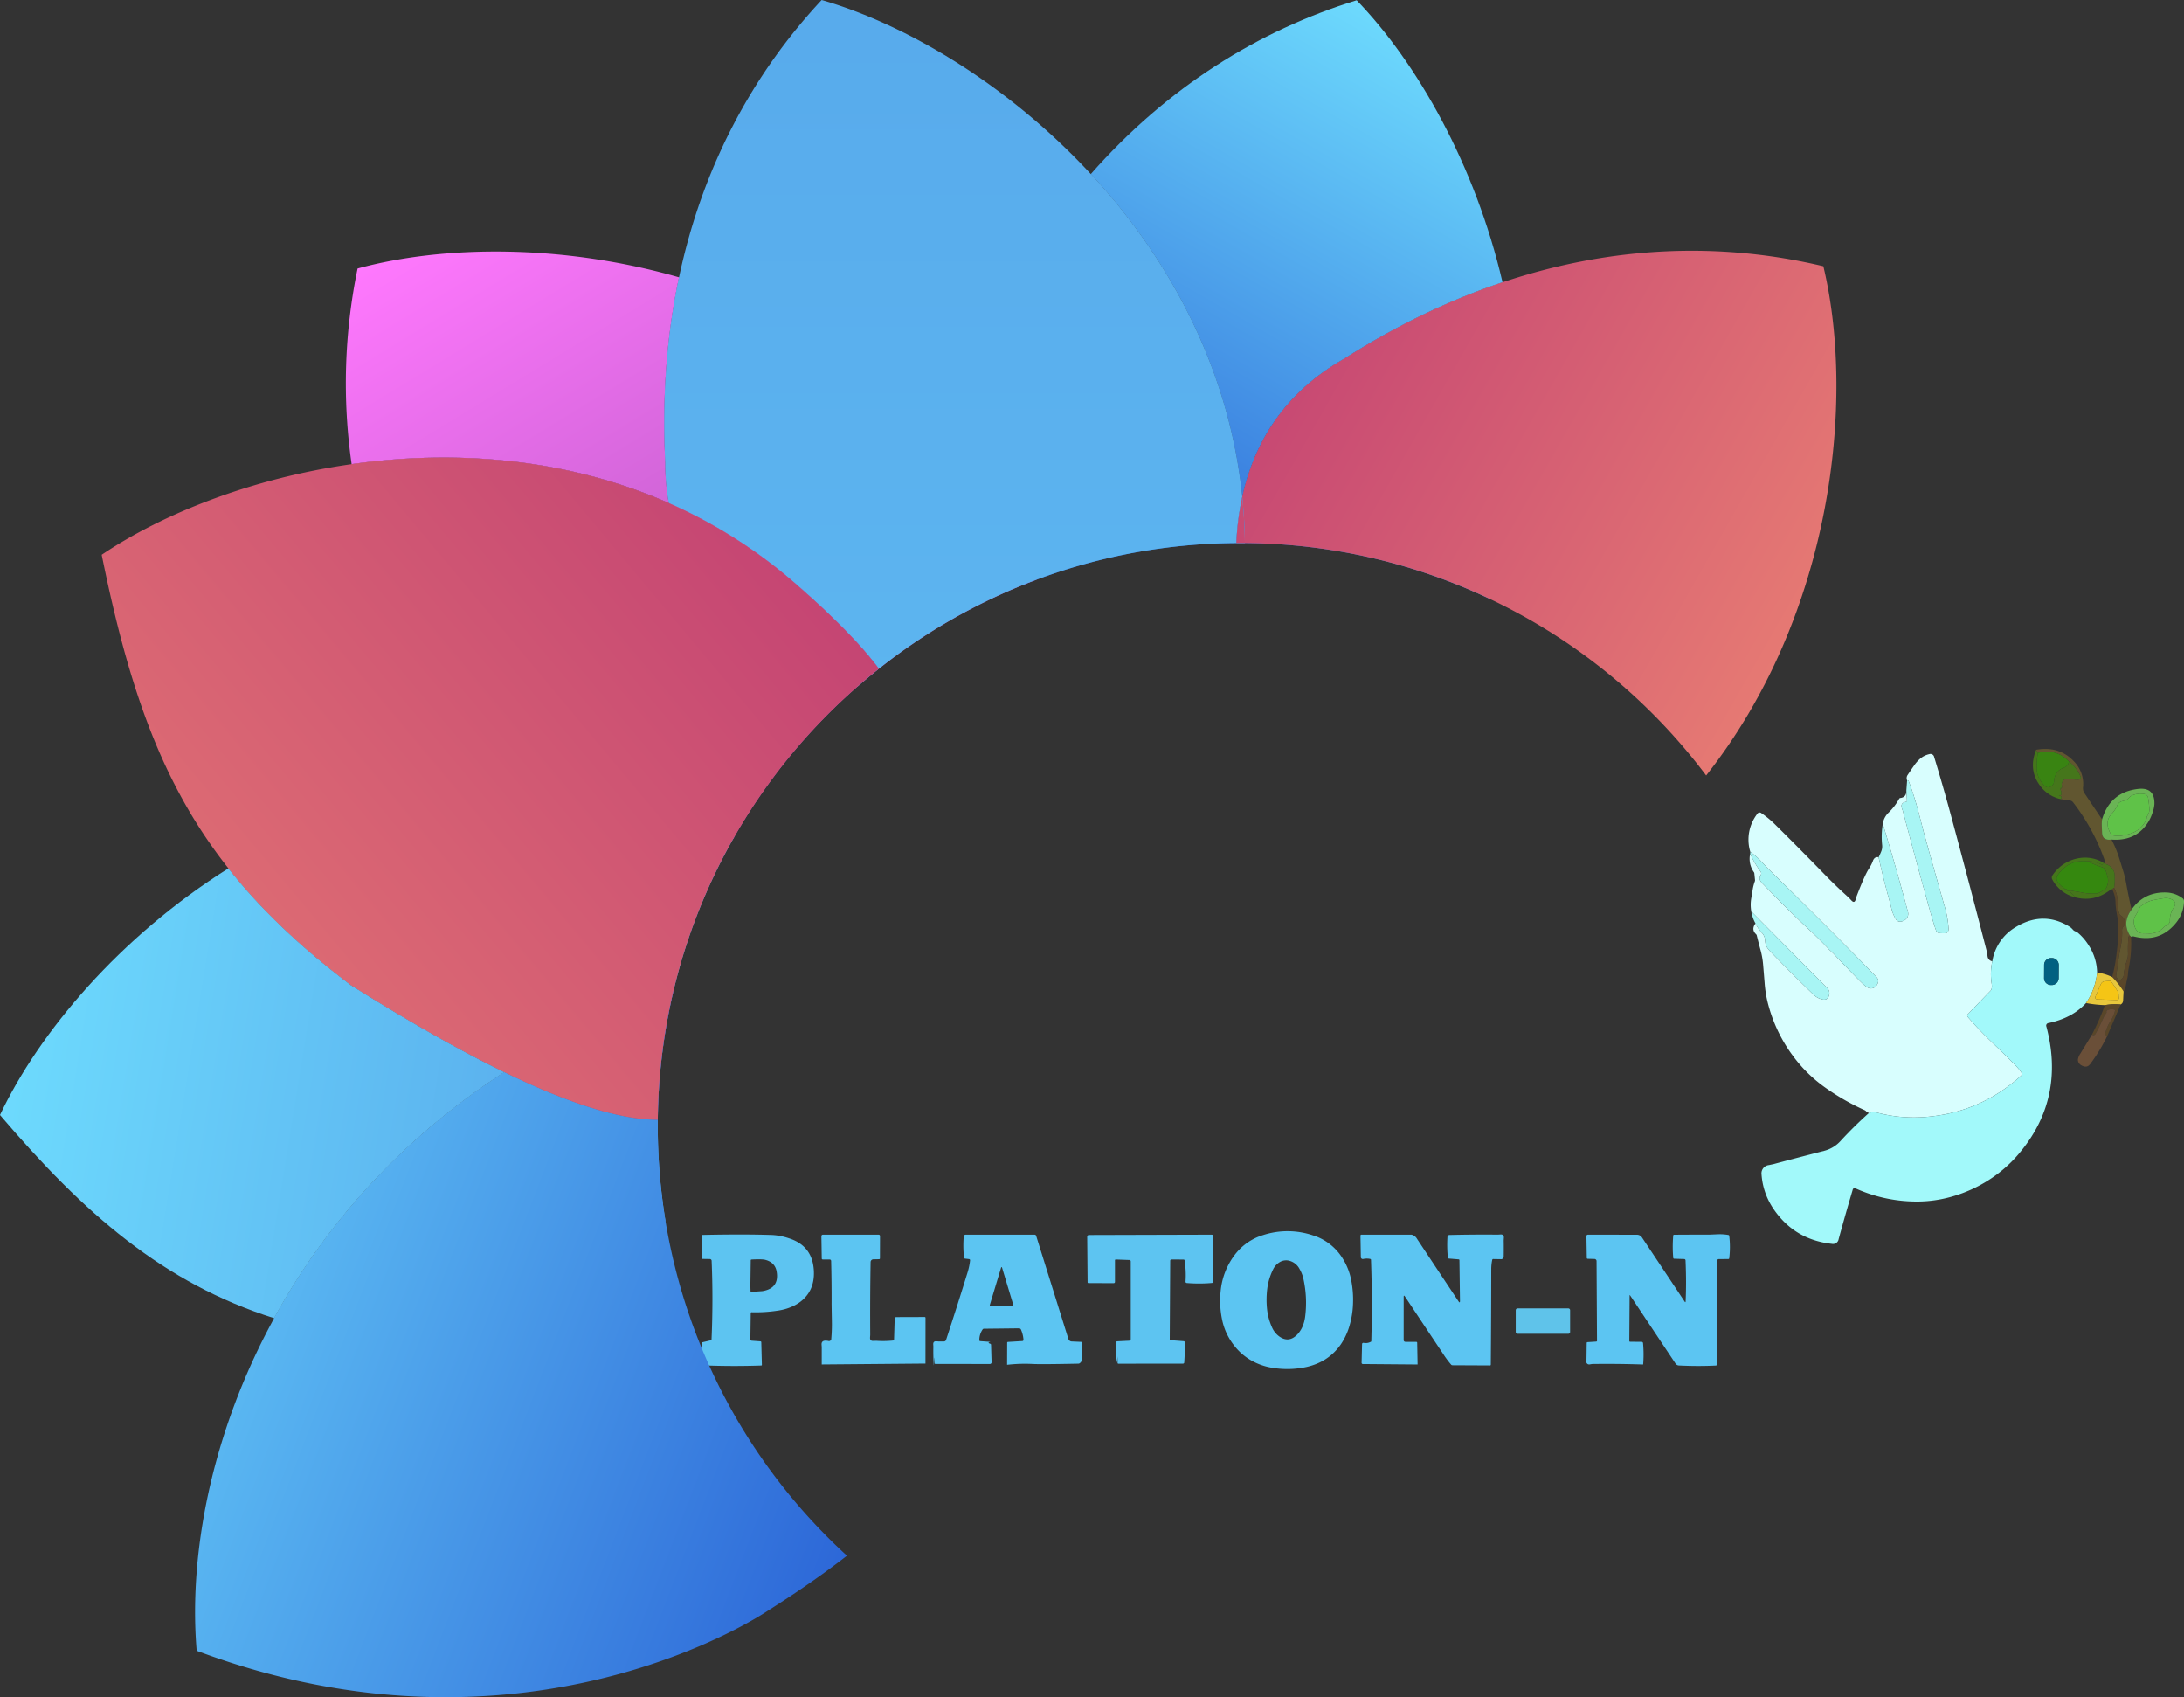 <svg id="0d817df0-050f-4796-b7db-7074bf64f1c8" data-name="Слой 1" xmlns="http://www.w3.org/2000/svg" xmlns:xlink="http://www.w3.org/1999/xlink" viewBox="0 0 1452.404 1128.358"><rect x="0" y="0" width="1452.404" height="1128.358" fill="#333333" stroke="none"/><defs><linearGradient id="e6fad0c4-7c1d-4ca3-bffa-9de0d15b4ff0" x1="937.27" y1="1108.418" x2="700.237" y2="696.166" gradientTransform="matrix(1, 0, 0, -1, 0, 1129)" gradientUnits="userSpaceOnUse"><stop offset="0" stop-color="#6ddafd"/><stop offset="1" stop-color="#2356d2"/></linearGradient><linearGradient id="40024825-f90a-4f19-92b3-79dfc8a1d581" x1="6.143" y1="428.19" x2="475.542" y2="352.027" gradientTransform="matrix(1, 0, 0, -1, 0, 1129)" gradientUnits="userSpaceOnUse"><stop offset="0" stop-color="#6ddafd"/><stop offset="1" stop-color="#53a0e8"/></linearGradient><linearGradient id="007885fc-f12f-4f65-b00b-4aa0a2f1d44a" x1="-2.497" y1="374.94" x2="466.901" y2="298.777" xlink:href="#40024825-f90a-4f19-92b3-79dfc8a1d581"/><linearGradient id="7c29e670-3b54-46cf-a538-3e8ade87abd4" x1="1.978" y1="812.905" x2="649.358" y2="1061.237" gradientTransform="matrix(1, 0, 0, 1, 0, 0)" xlink:href="#e6fad0c4-7c1d-4ca3-bffa-9de0d15b4ff0"/><linearGradient id="93aa7672-c5d0-4dea-802c-24ce6e973936" x1="283.661" y1="978.701" x2="531.158" y2="572.645" gradientTransform="matrix(1, 0, 0, -1, 0, 1129)" gradientUnits="userSpaceOnUse"><stop offset="0" stop-color="#ff78fe"/><stop offset="1" stop-color="#a552b3"/></linearGradient><linearGradient id="0038486b-ac0f-4f2a-9e0f-64e00c753c52" x1="904.298" y1="1127.375" x2="667.266" y2="715.124" xlink:href="#e6fad0c4-7c1d-4ca3-bffa-9de0d15b4ff0"/><linearGradient id="196b452c-2c3d-4033-9126-bafc32f43d24" x1="397.001" y1="1047.783" x2="644.498" y2="641.728" xlink:href="#93aa7672-c5d0-4dea-802c-24ce6e973936"/><linearGradient id="4be0478d-ed96-4c07-942a-4902bfbefc74" x1="873.117" y1="1145.304" x2="636.084" y2="733.053" xlink:href="#e6fad0c4-7c1d-4ca3-bffa-9de0d15b4ff0"/><linearGradient id="1c7a37be-c93b-4073-a634-f6fd5079b995" x1="471.376" y1="1093.116" x2="718.873" y2="687.061" xlink:href="#93aa7672-c5d0-4dea-802c-24ce6e973936"/><linearGradient id="a5a87d9e-546c-4be4-a1ad-b1dfeec06e1d" x1="633.506" y1="2084.059" x2="633.506" y2="-463.13" gradientTransform="matrix(1, 0, 0, 1, 0, 0)" xlink:href="#40024825-f90a-4f19-92b3-79dfc8a1d581"/><linearGradient id="d0b5427b-2f5b-4749-917a-12ee938aa2bc" x1="1060.878" y1="1037.347" x2="823.845" y2="625.095" xlink:href="#e6fad0c4-7c1d-4ca3-bffa-9de0d15b4ff0"/><linearGradient id="80dc95fe-6ba3-436d-8c7f-25a0aff15a68" x1="1477.824" y1="529.374" x2="824.713" y2="158.109" gradientUnits="userSpaceOnUse"><stop offset="0" stop-color="#fea073"/><stop offset="1" stop-color="#c13f73"/></linearGradient><linearGradient id="73ee6928-a7cd-4212-9acb-c07b5691f65c" x1="994.58" y1="1075.466" x2="757.547" y2="663.215" xlink:href="#e6fad0c4-7c1d-4ca3-bffa-9de0d15b4ff0"/><linearGradient id="049e1a5a-7d51-4295-b706-aa74c6af4a91" x1="824.609" y1="1129" x2="824.609" y2="653.463" xlink:href="#40024825-f90a-4f19-92b3-79dfc8a1d581"/><linearGradient id="66aee1ae-7b32-49e0-a863-3727c8c147f4" x1="1190.469" y1="990.125" x2="777.057" y2="755.119" gradientTransform="matrix(1, 0, 0, -1, 0, 1129)" xlink:href="#80dc95fe-6ba3-436d-8c7f-25a0aff15a68"/><linearGradient id="9b0c4188-d02a-4c58-8442-5edff739e127" x1="27.931" y1="562.472" x2="497.33" y2="486.309" xlink:href="#40024825-f90a-4f19-92b3-79dfc8a1d581"/><linearGradient id="768b0006-a7a6-43b5-beb8-4e56a6db396d" x1="17.244" y1="496.606" x2="486.643" y2="420.443" xlink:href="#40024825-f90a-4f19-92b3-79dfc8a1d581"/><linearGradient id="b303573a-f087-4116-a752-2352d3f9b136" x1="36.971" y1="272.912" x2="480.961" y2="443.226" xlink:href="#e6fad0c4-7c1d-4ca3-bffa-9de0d15b4ff0"/><linearGradient id="b7ba2d3d-bda4-4467-a6fa-358210fc09fa" x1="252.112" y1="959.471" x2="499.609" y2="553.416" xlink:href="#93aa7672-c5d0-4dea-802c-24ce6e973936"/><linearGradient id="20dac767-8d1e-4ac0-b275-a3cdce74d10a" x1="41.605" y1="646.744" x2="511.003" y2="570.581" xlink:href="#40024825-f90a-4f19-92b3-79dfc8a1d581"/><linearGradient id="cced952d-cc86-47c4-a4bf-dbe67efb3a99" x1="201.514" y1="928.631" x2="449.011" y2="522.575" xlink:href="#93aa7672-c5d0-4dea-802c-24ce6e973936"/><linearGradient id="d34d01d8-d56f-4abd-8910-a8e8bd1b8ddc" x1="341.617" y1="1014.026" x2="589.115" y2="607.971" xlink:href="#93aa7672-c5d0-4dea-802c-24ce6e973936"/><linearGradient id="13d6bd09-cce1-4ae7-8910-9626e9a2ab64" x1="514.2" y1="1129" x2="514.2" y2="653.463" xlink:href="#40024825-f90a-4f19-92b3-79dfc8a1d581"/><linearGradient id="2554c264-6ce3-47c6-907c-089b2608800b" x1="-297.941" y1="1017.244" x2="557.685" y2="300.769" xlink:href="#80dc95fe-6ba3-436d-8c7f-25a0aff15a68"/></defs><title>platon-logo</title><g id="32272f41-89d8-4b60-ab43-45e25296ed37" data-name="platon-logo"><g id="fd51e8fa-fcc6-4f46-954b-48f43215a4e5" data-name="Group 7"><path id="81079c4e-baf6-47b2-9a40-2622261df784" data-name="Vector" d="M1397.49,544.753a23.58,23.58,0,0,0-.15,5.31c.01.053.05,1.243.13,3.57q.18,5.4,6.28,4.54a70.716,70.716,0,0,1,5,11.93q1.365,4.33,2.7,8.65a74.035,74.035,0,0,1,2.13,8.81q1.545,8.48,3.5,17.17-6.42,8.67-1.03,17.32a1.117,1.117,0,0,0-.68.341,1.1,1.1,0,0,0-.32.699,84.325,84.325,0,0,0-.29,11.24,16.922,16.922,0,0,1-1.46,6.26,41.211,41.211,0,0,0-1.37,7.39,4.317,4.317,0,0,1-1.2,2.73q-2.085,1.92-3.71-1.17a1.634,1.634,0,0,1-.14-.95q1.035-6.729,1.93-13.49.015-.08,1.38-7.44a39.962,39.962,0,0,0,.61-9.07,3.855,3.855,0,0,1,.25-1.577,3.932,3.932,0,0,1,.88-1.333,1.692,1.692,0,0,0,.49-.82,5.492,5.492,0,0,0-2.63-6.32,1.618,1.618,0,0,1-.61-.72,18.606,18.606,0,0,1-1.38-7.48,19.041,19.041,0,0,0-2.29-10,37.942,37.942,0,0,0,.37-8.11,8.44,8.44,0,0,0-1.7-5,8.64,8.64,0,0,0-4.86-2.9,8.794,8.794,0,0,0-.71-4.05,137.16,137.16,0,0,0-20.51-37.02,3.635,3.635,0,0,0-2.39-1.17l-5.66-.79a2.231,2.231,0,0,0,.49-1.57.491.491,0,0,0-.12-.258.471.471,0,0,0-.26-.132c-1.66-.34-1.72-.527-.2-.56a.358.358,0,0,0,.22-.076.329.329,0,0,0,.13-.194,4.708,4.708,0,0,0-.23-3.03,1.944,1.944,0,0,1-.18-.95c.1-1.033.26-1.16.49-.38.08.253.15.253.23,0a4.107,4.107,0,0,0,.08-2.33,1.878,1.878,0,0,1-.01-.97q1.26-3.89,5.59-3.01a20.847,20.847,0,0,0,5.52.51c1.5-.1,1.94-.833,1.34-2.2a24.305,24.305,0,0,0-7.59-9.85q-8.37-8.801-20.7-5.79a4.086,4.086,0,0,1-1.2-2.04q15.45-2.73,25.33,7.95a21.357,21.357,0,0,1,5.84,17.2,5.864,5.864,0,0,0,1.08,3.91Z" transform="translate(0.424)" fill="#615630"/><path id="0b40032a-677d-47cb-9257-fdff06cebf7d" data-name="Vector 2" d="M1353.65,498.473a4.086,4.086,0,0,0,1.2,2.04,43.887,43.887,0,0,0-.79,10.91,14.333,14.333,0,0,0,1.35,5.61,20.853,20.853,0,0,0,3.33,4.87q2.97,3.22,6.02-.16a2.908,2.908,0,0,0,.75-1.79q.45-7.19,6.15-9.35a6.109,6.109,0,0,0,2.54-1.51,6.788,6.788,0,0,0,1.35-2.79,24.305,24.305,0,0,1,7.59,9.85c.6,1.367.16,2.1-1.34,2.2a20.847,20.847,0,0,1-5.52-.51q-4.335-.881-5.59,3.01a1.878,1.878,0,0,0,.01.97,4.107,4.107,0,0,1-.08,2.33c-.08.253-.15.253-.23,0-.23-.78-.39-.653-.49.38a1.944,1.944,0,0,0,.18.95,4.708,4.708,0,0,1,.23,3.03.329.329,0,0,1-.13.194.358.358,0,0,1-.22.076c-1.52.033-1.46.22.2.56a.471.471,0,0,1,.26.132.491.491,0,0,1,.12.258,2.231,2.231,0,0,1-.49,1.57,22.94,22.94,0,0,1-12.44-7.27Q1347.89,512.783,1353.65,498.473Z" transform="translate(0.424)" fill="#45761b"/><path id="b2a689ba-5d18-4ee5-b380-0ce94aaad3d7" data-name="Vector 3" d="M1375.55,506.303a6.788,6.788,0,0,1-1.35,2.79,6.109,6.109,0,0,1-2.54,1.51q-5.7,2.16-6.15,9.35a2.908,2.908,0,0,1-.75,1.79q-3.06,3.379-6.02.16a20.552,20.552,0,0,1-3.33-4.87,14.333,14.333,0,0,1-1.35-5.61,43.887,43.887,0,0,1,.79-10.91Q1367.18,497.503,1375.55,506.303Z" transform="translate(0.424)" fill="#398412"/><path id="95a6a51f-a24c-4645-ba9d-55c8f8a1a500" data-name="Vector 4" d="M1324.51,639.093a39.156,39.156,0,0,0-.43,14.79q.555,3.461-.84,4.9-7.71,7.92-14.96,15.44a1.426,1.426,0,0,0-.39.94,1.402,1.402,0,0,0,.34.96q7.56,8.719,15.75,16.55,8.19,7.811,16.14,15.85a34.117,34.117,0,0,1,3.83,4.7,1.434,1.434,0,0,1-.22,1.87q-25.77,23.35-59.69,27.12a95.27,95.27,0,0,1-35.93-2.43,7.348,7.348,0,0,0-6.06.52q.24-.99-.51-1.02a1.178,1.178,0,0,1-.82-.32,3.239,3.239,0,0,0-.98-.81,155.906,155.906,0,0,1-25.51-14.5,94.843,94.843,0,0,1-15.12-13.01,100.55,100.55,0,0,1-24.26-45.28,79.304,79.304,0,0,1-1.79-12.17q-.495-6.15-1.02-12.3a53.407,53.407,0,0,0-1.75-9.55q-1.29-4.71-2.44-9.45a1.669,1.669,0,0,0-.49-.82q-3.3-3.071-.37-7.16a26.283,26.283,0,0,0,4.25,6.24,7.481,7.481,0,0,1,2.13,4.55,16.939,16.939,0,0,0,.55,3.68,14.001,14.001,0,0,0,2.69,3.9q14.22,14.79,29.02,29.01a12.535,12.535,0,0,0,3.82,2.53q5.34,2.261,6.48-2.1a4.816,4.816,0,0,0-1.32-4.94l-50.4-50.83a25.502,25.502,0,0,1-.05-8.54c.56-3.347.88-5.25.94-5.71a30.68,30.68,0,0,1,1.52-5.89,2.344,2.344,0,0,0,.05-.95l-.41-4.02a1.943,1.943,0,0,0-.26-.91,15.161,15.161,0,0,1-2.51-12.31,64.215,64.215,0,0,0,6.94,11.87,1.957,1.957,0,0,1,.39,1.09,1.926,1.926,0,0,1-.29,1.12,4.113,4.113,0,0,0-.63,1.544,4.068,4.068,0,0,0,.05,1.666,6.722,6.722,0,0,0,1.72,2.47q17.82,18.44,30.57,30.27,8.61,7.99,13.72,13.62c.14.147.8.753,1.99,1.82a22.685,22.685,0,0,1,1.91,1.94q2.775,3.071,15.84,16.4c3.14,3.193,5.27,4.977,6.41,5.35a4.467,4.467,0,0,0,5.55-1.85c1.36-1.993,1.31-3.753-.17-5.28q-28.32-29.31-72.53-72.57c-.04-.047-1.55-1.64-4.51-4.78a42.888,42.888,0,0,0-6.88-5.89,28.046,28.046,0,0,1,4.59-25.28,1.843,1.843,0,0,1,.54-.608,1.819,1.819,0,0,1,2.27.118,62.898,62.898,0,0,1,8.8,7.23q14.28,14.059,34.22,34.53,6.315,6.48,15.02,14.37.15.13,1.8,1.9c1.32,1.413,2.26,1.207,2.8-.62.42-1.427.65-2.173.67-2.24q5.295-13.83,8.08-18.16a25.826,25.826,0,0,0,2.64-5.02,4.717,4.717,0,0,1,1.26-2.14,3.08,3.08,0,0,1,2.64-.55q3.33,15.191,7.59,30.2c.02.053.33,1.367.95,3.94a24.513,24.513,0,0,0,2.86,6.93,3.207,3.207,0,0,0,3.74,1.61,5.731,5.731,0,0,0,3.99-2.79,5.181,5.181,0,0,0,.52-2.003,5.102,5.102,0,0,0-.3-2.047q-7.77-29.171-16.58-58.09a12.967,12.967,0,0,1,3.82-7.41,38.875,38.875,0,0,0,7.08-9.25,1.003,1.003,0,0,1,.31-.331.989.989,0,0,1,.42-.159q4.185-.5,4.04-4.95l.41,6.63a.871.871,0,0,1-.2.579.891.891,0,0,1-.54.301q-3.795.769-2.62,4.25c.45,1.307.68,1.983.68,2.03q8.625,32.67,17.73,65.21,2.91,10.39,4.51,14.6a1.205,1.205,0,0,0,.62.68,5.917,5.917,0,0,0,2.25.55c1.14.053,2.06.067,2.74.04q2.67-.09,2.46-3.38a63.513,63.513,0,0,0-2.37-13.68q-7.23-25.23-14.22-50.53-.03-.11-3.17-12.23a214.915,214.915,0,0,0-6.72-21.31.711.711,0,0,0-.61-.5l-.45.01a3.763,3.763,0,0,1-.29-1.846,3.696,3.696,0,0,1,.64-1.754q2.04-3.049,4.14-6.05a23.985,23.985,0,0,1,4.31-4.88,14.116,14.116,0,0,1,5.96-2.93,2.499,2.499,0,0,1,1.05-.106,2.446,2.446,0,0,1,1,.339,2.547,2.547,0,0,1,.78.721,2.481,2.481,0,0,1,.4.976q6.12,20.051,11.15,38.73,12.27,45.4,23.97,90.95.03.05.39,2.76a3.734,3.734,0,0,0,3.17,3.34Z" transform="translate(0.424)" fill="#d8fefe"/><path id="884ec387-1c39-44ed-8498-1c322d8891c4" data-name="Vector 5" d="M1267.84,518.843l.45-.01a.711.711,0,0,1,.61.5,214.915,214.915,0,0,1,6.72,21.31q3.15,12.12,3.17,12.23,6.99,25.301,14.22,50.53a63.524,63.524,0,0,1,2.37,13.68q.21,3.289-2.46,3.38c-.68.027-1.6.013-2.74-.04a5.917,5.917,0,0,1-2.25-.55,1.202,1.202,0,0,1-.62-.68q-1.59-4.211-4.51-14.6-9.105-32.539-17.73-65.21c0-.047-.23-.723-.68-2.03q-1.17-3.48,2.62-4.25a.891.891,0,0,0,.54-.301.871.871,0,0,0,.2-.579l-.41-6.63Z" transform="translate(0.424)" fill="#a8f5f4"/><path id="c9527636-5baf-41e0-bf04-24ff3c97fb81" data-name="Vector 6" d="M1403.75,558.173q-6.09.86-6.28-4.54c-.08-2.327-.12-3.517-.13-3.57a23.58,23.58,0,0,1,.15-5.31q5.31-17.949,23.75-20.22,11.355-1.4,11.06,10.06a22.103,22.103,0,0,1-1.43,6.21,27.851,27.851,0,0,1-2.7,5.75Q1420.115,559.384,1403.75,558.173Zm23.63-15.43a8.049,8.049,0,0,0,1.61-4.34,69.311,69.311,0,0,0-.87-7.87,2.948,2.948,0,0,0-2.61-2.63,13.667,13.667,0,0,0-8.51,1.18,6.369,6.369,0,0,0-1.65,1.34,8.581,8.581,0,0,1-1.68,1.38,23.477,23.477,0,0,1-3.03.93,4.586,4.586,0,0,0-3.09,2.86,24.294,24.294,0,0,1-1.73,3.08,24.964,24.964,0,0,1-2.23,2.71q-4.68,5.179-.43,12.8a2.655,2.655,0,0,0,.7.793,2.488,2.488,0,0,0,.97.427,17.278,17.278,0,0,0,6.2.1,35.379,35.379,0,0,0,5.92-1.47,17.34,17.34,0,0,0,9.54-8.25,4.366,4.366,0,0,0,.69-2.13A1.695,1.695,0,0,1,1427.38,542.743Z" transform="translate(0.424)" fill="#6ab455"/><path id="593c286a-1abc-4bca-b198-67b4fd55e7b1" data-name="Vector 7" d="M1427.18,543.653a4.366,4.366,0,0,1-.69,2.13,17.307,17.307,0,0,1-9.54,8.25,35.379,35.379,0,0,1-5.92,1.47,17.278,17.278,0,0,1-6.2-.1,2.503,2.503,0,0,1-.97-.427,2.655,2.655,0,0,1-.7-.793q-4.26-7.62.43-12.8a24.964,24.964,0,0,0,2.23-2.71,24.294,24.294,0,0,0,1.73-3.08,4.586,4.586,0,0,1,3.09-2.86,23.477,23.477,0,0,0,3.03-.93,8.581,8.581,0,0,0,1.68-1.38,6.369,6.369,0,0,1,1.65-1.34,13.66,13.66,0,0,1,8.51-1.18,2.948,2.948,0,0,1,2.61,2.63,69.311,69.311,0,0,1,.87,7.87,8.049,8.049,0,0,1-1.61,4.34A1.693,1.693,0,0,0,1427.18,543.653Z" transform="translate(0.424)" fill="#5fc248"/><path id="d2bc76d0-ce79-4ed2-ba78-d5a20fbf102b" data-name="Vector 8" d="M1251.67,547.693q8.82,28.92,16.58,58.09a5.102,5.102,0,0,1,.3,2.047,5.181,5.181,0,0,1-.52,2.003,5.731,5.731,0,0,1-3.99,2.79,3.207,3.207,0,0,1-3.74-1.61,24.502,24.502,0,0,1-2.86-6.93c-.62-2.573-.93-3.887-.95-3.94q-4.26-15.011-7.59-30.2c.69-1.407,1.29-2.763,1.81-4.07a8.913,8.913,0,0,0,.5-4.31A53.254,53.254,0,0,1,1251.67,547.693Z" transform="translate(0.424)" fill="#a8f5f4"/><path id="31318ce9-27ac-4df9-af19-e3440eddb257" data-name="Vector 9" d="M1163.49,567.623l.08-1.21a42.888,42.888,0,0,1,6.88,5.89c2.96,3.14,4.47,4.733,4.51,4.78q44.22,43.26,72.53,72.57c1.48,1.527,1.53,3.287.17,5.28a4.467,4.467,0,0,1-5.55,1.85c-1.14-.373-3.27-2.157-6.41-5.35q-13.065-13.33-15.84-16.4a22.685,22.685,0,0,0-1.91-1.94c-1.19-1.067-1.85-1.673-1.99-1.82q-5.1-5.629-13.72-13.62-12.75-11.831-30.57-30.27a6.722,6.722,0,0,1-1.72-2.47,4.068,4.068,0,0,1-.05-1.666,4.113,4.113,0,0,1,.63-1.544,1.926,1.926,0,0,0,.29-1.12,1.957,1.957,0,0,0-.39-1.09A64.215,64.215,0,0,1,1163.49,567.623Z" transform="translate(0.424)" fill="#a8f5f4"/><path id="b719cb76-605f-4a05-8175-d723a6617d01" data-name="Vector 10" d="M1398.05,573.383q.315,1.969-1.44,1.15a18.507,18.507,0,0,0-8.92-1.88q-12.465-1.37-19.69,9.16a3.725,3.725,0,0,0-.02,4.51,15.826,15.826,0,0,0,4.62,4.42,2.775,2.775,0,0,0,2.63,1.47.955.955,0,0,1,.45.074.881.881,0,0,1,.35.276,12.058,12.058,0,0,0,1.85,1.97q2.43,2.07-.58,1.35a23.728,23.728,0,0,1-12.92-11.17,2.604,2.604,0,0,1-.32-1.367,2.545,2.545,0,0,1,.44-1.333,26.144,26.144,0,0,1,17.3-11.42A23.697,23.697,0,0,1,1398.05,573.383Z" transform="translate(0.424)" fill="#45761b"/><path id="6b893886-55c7-432b-b645-52744c592b1c" data-name="Vector 11" d="M1387.69,572.653a101.244,101.244,0,0,0,9.76,3.9,3.615,3.615,0,0,1,1.77,1.16,5.942,5.942,0,0,1,1.01,1.98c.5,1.673.78,2.613.85,2.82a10.224,10.224,0,0,1-.47,7.14c-.44,1.12-1.04,1.757-1.81,1.91a1.958,1.958,0,0,0-.87.36,7.671,7.671,0,0,1-4.38,2.17,37.623,37.623,0,0,1-10.39-.9c-.08-.013-1.83-.303-5.27-.87a21.518,21.518,0,0,1-5.29-1.58,15.951,15.951,0,0,1-4.62-4.42,3.725,3.725,0,0,1,.02-4.51Q1375.23,571.283,1387.69,572.653Z" transform="translate(0.424)" fill="#35880f"/><path id="b0815a12-5477-42ab-9146-07fc3c098781" data-name="Vector 12" d="M1387.69,572.653a18.496,18.496,0,0,1,8.92,1.88q1.755.821,1.44-1.15a3.379,3.379,0,0,1,1.27.95,8.64,8.64,0,0,1,4.86,2.9,8.44,8.44,0,0,1,1.7,5,37.942,37.942,0,0,1-.37,8.11,1.843,1.843,0,0,0-.74.356,1.798,1.798,0,0,0-.51.644.902.902,0,0,0-.65-.211.923.923,0,0,0-.62.301,7.304,7.304,0,0,1-.59.6q-11.34,8.5-25.1,3.85,3.015.72.58-1.35a12.058,12.058,0,0,1-1.85-1.97.873.873,0,0,0-.35-.276.955.955,0,0,0-.45-.074,2.775,2.775,0,0,1-2.63-1.47,21.561,21.561,0,0,0,5.29,1.58c3.44.567,5.19.857,5.27.87a37.623,37.623,0,0,0,10.39.9,7.671,7.671,0,0,0,4.38-2.17,1.946,1.946,0,0,1,.87-.36c.77-.153,1.37-.79,1.81-1.91a10.224,10.224,0,0,0,.47-7.14c-.07-.207-.35-1.147-.85-2.82a5.942,5.942,0,0,0-1.01-1.98,3.615,3.615,0,0,0-1.77-1.16A101.244,101.244,0,0,1,1387.69,572.653Z" transform="translate(0.424)" fill="#45761b"/><path id="b382394d-23be-4384-9b39-8bfe209d358a" data-name="Vector 13" d="M1405.51,590.343a19.041,19.041,0,0,1,2.29,10,18.606,18.606,0,0,0,1.38,7.48,1.618,1.618,0,0,0,.61.72,5.492,5.492,0,0,1,2.63,6.32,1.692,1.692,0,0,1-.49.82,3.932,3.932,0,0,0-.88,1.333,3.855,3.855,0,0,0-.25,1.577,39.962,39.962,0,0,1-.61,9.07q-1.365,7.36-1.38,7.44-.9,6.76-1.93,13.49a1.634,1.634,0,0,0,.14.95q1.62,3.09,3.71,1.17a4.317,4.317,0,0,0,1.2-2.73,41.211,41.211,0,0,1,1.37-7.39,16.922,16.922,0,0,0,1.46-6.26,84.325,84.325,0,0,1,.29-11.24,1.1,1.1,0,0,1,.32-.699,1.117,1.117,0,0,1,.68-.341,2.217,2.217,0,0,1,.71.79,83.169,83.169,0,0,1-1.59,21.06,28.223,28.223,0,0,0-.42,3.43,18.941,18.941,0,0,1-.55,3.43c-.21.833-.5,2.244-.86,4.23a12.299,12.299,0,0,1-1.54,4.14,53.503,53.503,0,0,0-7.6-9.55,96.513,96.513,0,0,0,2.45-11.78q.765-5.37,1.38-11.92a59.388,59.388,0,0,0-.29-15.98,66.381,66.381,0,0,1-1.3-9.31,18.971,18.971,0,0,0-2.18-9.25,1.798,1.798,0,0,1,.51-.644A1.843,1.843,0,0,1,1405.51,590.343Z" transform="translate(0.424)" fill="#594629"/><path id="cb437276-4a1e-4aae-abdd-a665457fc7f5" data-name="Vector 14" d="M1416.76,622.843a2.217,2.217,0,0,0-.71-.79q-5.385-8.649,1.03-17.32Q1425.42,592.913,1440.05,593.353a18.926,18.926,0,0,1,10.95,3.81,2.393,2.393,0,0,1,.74.895,2.47,2.47,0,0,1,.24,1.135,23.571,23.571,0,0,1-5.74,14.86q-10.785,12.791-27.5,8.57A2.692,2.692,0,0,0,1416.76,622.843Zm3.98-3.94a4.733,4.733,0,0,0,3.75,1.58c2.22.04,3.42.067,3.62.08a12.505,12.505,0,0,0,10.61-4.34,2.156,2.156,0,0,1,.81-.54,5.649,5.649,0,0,0,2.84-2.34,1.679,1.679,0,0,0,.22-.93,15.267,15.267,0,0,1,2.63-9.15c1.52-2.253,1.12-3.98-1.18-5.18a8.686,8.686,0,0,0-5.22-.93,79.808,79.808,0,0,0-7.95,1.44,14.262,14.262,0,0,0-3.93,1.54q-1.86,1.071-3.66,2.25a1.782,1.782,0,0,0-.62.73,42.797,42.797,0,0,1-2.65,5.1,8.241,8.241,0,0,0-1.38,4.1A9.812,9.812,0,0,0,1420.74,618.903Z" transform="translate(0.424)" fill="#6ab455"/><path id="afd5a29a-36cd-49ab-8d07-179fa2f82352" data-name="Vector 15" d="M1420.74,618.903a9.812,9.812,0,0,1-2.11-6.59,8.241,8.241,0,0,1,1.38-4.1,42.797,42.797,0,0,0,2.65-5.1,1.782,1.782,0,0,1,.62-.73q1.8-1.18,3.66-2.25a14.262,14.262,0,0,1,3.93-1.54,79.808,79.808,0,0,1,7.95-1.44,8.686,8.686,0,0,1,5.22.93c2.3,1.2,2.7,2.927,1.18,5.18a15.267,15.267,0,0,0-2.63,9.15,1.679,1.679,0,0,1-.22.93,5.649,5.649,0,0,1-2.84,2.34,2.144,2.144,0,0,0-.81.54,12.505,12.505,0,0,1-10.61,4.34c-.2-.013-1.4-.04-3.62-.08a4.733,4.733,0,0,1-3.75-1.58Z" transform="translate(0.424)" fill="#5fc248"/><path id="d6b25b83-8268-4d28-8337-2117b1752071" data-name="Vector 16" d="M1164.21,605.953l50.4,50.83a4.816,4.816,0,0,1,1.32,4.94q-1.14,4.36-6.48,2.1a12.535,12.535,0,0,1-3.82-2.53q-14.805-14.22-29.02-29.01a14.001,14.001,0,0,1-2.69-3.9,16.351,16.351,0,0,1-.55-3.68,7.481,7.481,0,0,0-2.13-4.55,26.283,26.283,0,0,1-4.25-6.24A24.504,24.504,0,0,1,1164.21,605.953Z" transform="translate(0.424)" fill="#a8f5f4"/><path id="008bde57-0b0b-401b-a7d5-19d167aab2e8" data-name="Vector 17" d="M1394.18,646.643a42.889,42.889,0,0,1-7.36,20.2q-9.03,9.94-24.89,13.31a1.673,1.673,0,0,0-.77.236,1.711,1.711,0,0,0-.58.567,1.751,1.751,0,0,0-.25.77,1.682,1.682,0,0,0,.14.797q12.465,47.001-17.19,83.18a88.726,88.726,0,0,1-14.25,13.96,92.078,92.078,0,0,1-33.2,16.37,83.873,83.873,0,0,1-19.74,2.77,99.224,99.224,0,0,1-42.7-8.78,1.241,1.241,0,0,0-.47-.102,1.275,1.275,0,0,0-.48.087,1.163,1.163,0,0,0-.4.262,1.303,1.303,0,0,0-.28.398c-.02.044-.03.089-.05.135q-4.965,16.731-9.41,33.04a3.668,3.668,0,0,1-.54,1.423,3.756,3.756,0,0,1-1.05,1.096,3.785,3.785,0,0,1-2.92.591q-25.125-2.76-39.03-23.56a46.401,46.401,0,0,1-7.73-22.59,5.501,5.501,0,0,1,2.82-5.56,5.467,5.467,0,0,1,2.09-.65c2.07-.44,3.13-.666,3.19-.68q10.485-2.84,33.67-8.82a21.996,21.996,0,0,0,10.87-6.64q8.76-9.519,18.38-18.15a7.348,7.348,0,0,1,6.06-.52,95.27,95.27,0,0,0,35.93,2.43q33.93-3.769,59.69-27.12a1.434,1.434,0,0,0,.22-1.87,34.175,34.175,0,0,0-3.83-4.7q-7.95-8.04-16.14-15.85-8.19-7.83-15.75-16.55a1.402,1.402,0,0,1-.34-.96,1.428,1.428,0,0,1,.39-.94q7.26-7.519,14.96-15.44,1.395-1.44.84-4.9a39.156,39.156,0,0,1,.43-14.79,32.331,32.331,0,0,1,16.03-23.01q18.33-10.82,35.9.39a13.027,13.027,0,0,1,1.75,1.71,3.876,3.876,0,0,0,1.47.99,5.581,5.581,0,0,1,1.5.76,34.958,34.958,0,0,1,7.45,8.6A33.925,33.925,0,0,1,1394.18,646.643Zm-25.51-5.094a4.567,4.567,0,0,0-4.54-4.594l-.56-.003a4.578,4.578,0,0,0-4.6,4.546l-.04,8.78a4.568,4.568,0,0,0,4.54,4.594l.57.002a4.55,4.55,0,0,0,3.23-1.321,4.599,4.599,0,0,0,1.36-3.225Z" transform="translate(0.424)" fill="#a2f9fa"/><path id="bf1a6e4a-1997-48a0-9934-0827030e934b" data-name="Vector 18" d="M1358.97,641.498l-.04,8.78a4.57,4.57,0,0,0,4.54,4.594l.56.003a4.57,4.57,0,0,0,4.6-4.546l.04-8.78a4.563,4.563,0,0,0-4.54-4.594l-.56-.003A4.576,4.576,0,0,0,1358.97,641.498Z" transform="translate(0.424)" fill="#016081"/><path id="129254ef-7472-4634-9ca0-3ada1917da91" data-name="Vector 19" d="M1394.18,646.643a29.557,29.557,0,0,1,10.02,2.94,53.503,53.503,0,0,1,7.6,9.55q-.165,3.079-.31,6.15a3.082,3.082,0,0,1-.49,1.498,3.025,3.025,0,0,1-1.16,1.062,40.286,40.286,0,0,0-10.46.4,78.567,78.567,0,0,1-12.56-1.4A42.889,42.889,0,0,0,1394.18,646.643Zm.42,17.79,12.42.4c1.32.04,1.85-.607,1.61-1.94a13.867,13.867,0,0,1-.14-1.82,3.534,3.534,0,0,0-.45-1.71,62.97,62.97,0,0,0-4.64-6.94.896.896,0,0,0-.37-.271.884.884,0,0,0-.45-.059l-3.06.25a3.319,3.319,0,0,0-1.79.635,3.36,3.36,0,0,0-1.15,1.515l-3.28,7.54C1392.62,663.586,1393.06,664.386,1394.6,664.433Z" transform="translate(0.424)" fill="#e7c73d"/><path id="b277e15e-1359-45a6-8e23-539688fb99be" data-name="Vector 20" d="M1394.6,664.433c-1.54-.047-1.98-.847-1.3-2.4l3.28-7.54a3.36,3.36,0,0,1,1.15-1.515,3.319,3.319,0,0,1,1.79-.635l3.06-.25a.884.884,0,0,1,.45.059.896.896,0,0,1,.37.271,62.97,62.97,0,0,1,4.64,6.94,3.534,3.534,0,0,1,.45,1.71,13.867,13.867,0,0,0,.14,1.82c.24,1.333-.29,1.98-1.61,1.94Z" transform="translate(0.424)" fill="#f5c515"/><path id="5ca1c742-21c1-479b-9dd9-ff96d2ab161b" data-name="Vector 21" d="M1409.84,667.843l-8.83,20.75q-2.01-.36-1.32-2.33.675-1.901,1.41-3.76a22.875,22.875,0,0,1,1.92-3.48,23.593,23.593,0,0,0,3.1-7.14.521.521,0,0,0-.05-.387.544.544,0,0,0-.31-.243,6.112,6.112,0,0,0-5.03.57.764.764,0,0,0-.28.325.773.773,0,0,0-.05.425,1.515,1.515,0,0,1-.04.894,1.485,1.485,0,0,1-.54.716,1.763,1.763,0,0,0-.65.68,128.042,128.042,0,0,1-5.88,12.19c-.68,1.233-1.52,1.497-2.53.79a162.999,162.999,0,0,0,8.62-19.6A40.286,40.286,0,0,1,1409.84,667.843Z" transform="translate(0.424)" fill="#594629"/><path id="9a3d2dbd-be2c-43ab-88fb-1f3834aac12d" data-name="Vector 22" d="M1401.01,688.593a115.287,115.287,0,0,1-11.4,18.81q-2.25,2.931-5.76.91a4.201,4.201,0,0,1-1.78-1.576,4.133,4.133,0,0,1-.63-2.294,8.513,8.513,0,0,1,1.52-3.81q3.93-6.379,7.8-12.79c1.01.707,1.85.444,2.53-.79a128.042,128.042,0,0,0,5.88-12.19,1.763,1.763,0,0,1,.65-.68,1.485,1.485,0,0,0,.54-.716,1.515,1.515,0,0,0,.04-.894.732.732,0,0,1,.33-.75,6.112,6.112,0,0,1,5.03-.57.544.544,0,0,1,.31.243.521.521,0,0,1,.05.387,23.593,23.593,0,0,1-3.1,7.14,22.875,22.875,0,0,0-1.92,3.48q-.735,1.86-1.41,3.76Q1399,688.234,1401.01,688.593Z" transform="translate(0.424)" fill="#6a4f38"/></g><g id="6ed1ff93-36f3-4cfe-b7bc-2b2775b39247" data-name="Group 8"><path id="5ac2d39a-3a8d-45f5-b7c0-35028737fff3" data-name="Vector 23" d="M820.392,894.673a41.205,41.205,0,0,1-7.95-16.66,61.861,61.861,0,0,1-1.08-19.9,47.063,47.063,0,0,1,9.25-23.71,37.122,37.122,0,0,1,18.95-13.27,52.621,52.621,0,0,1,33.05.15,35.342,35.342,0,0,1,18.25,13,41.865,41.865,0,0,1,7.06,15.68,66.85,66.85,0,0,1,1.44,16.84,57.791,57.791,0,0,1-2.24,14.23,42.795,42.795,0,0,1-5.99,12.91q-8.21,11.64-22.83,14.9a59.967,59.967,0,0,1-22.31.56,41.118,41.118,0,0,1-14.36-4.96A38.663,38.663,0,0,1,820.392,894.673Zm30.1-6.02q6.04,4.129,11.37-1,4.74-4.55,5.72-12.72a73.601,73.601,0,0,0-1.4-25.56,22.534,22.534,0,0,0-2.32-5.59,10.682,10.682,0,0,0-6.77-5.56,8.208,8.208,0,0,0-6.37.83,11.375,11.375,0,0,0-4.61,5.1,40.474,40.474,0,0,0-3.77,12.5,59.804,59.804,0,0,0-.23,12.89,39.728,39.728,0,0,0,3.29,12.72A14.663,14.663,0,0,0,850.492,888.653Z" transform="translate(0.424)" fill="#5cc5f2"/><path id="21f2f8f9-f31e-4141-9d42-061fb8e343e8" data-name="Vector 24" d="M1092.31,907.173q-16.98-.57-33.86-.34c-.04,0-.63.093-1.75.28a1.852,1.852,0,0,1-1.29-.236,1.877,1.877,0,0,1-.82-1.034l.18-13a.533.533,0,0,1,.16-.375.546.546,0,0,1,.37-.165l5.82-.38a.543.543,0,0,0,.36-.16.53.53,0,0,0,.14-.36l-.3-53.1a1.426,1.426,0,0,0-1.48-1.3l-4.48-.11a.567.567,0,0,1-.38-.193.608.608,0,0,1-.15-.407l-.25-14.46a.99.99,0,0,1,.08-.379,1.013,1.013,0,0,1,.21-.321.952.952,0,0,1,.32-.214.992.992,0,0,1,.38-.076h.02l32.55.06a3.956,3.956,0,0,1,3.43,1.87l28.3,42.52q.645.96.69-.19.57-12.761-.07-27.21a.933.933,0,0,0-.28-.588.914.914,0,0,0-.61-.242l-6.74-.22a.585.585,0,0,1-.37-.179.608.608,0,0,1-.17-.381,84.045,84.045,0,0,1,0-14.88.539.539,0,0,1,.17-.356.557.557,0,0,1,.37-.144q11.655-.101,23.3-.07c.06,0,1.99-.08,5.77-.24a32.591,32.591,0,0,1,7.06.47.675.675,0,0,1,.38.203.7.7,0,0,1,.18.387,61.732,61.732,0,0,1,0,14.88.57.57,0,0,1-.55.51l-6.44.06a.977.977,0,0,0-.7.283,1.022,1.022,0,0,0-.31.697l-.24,69.15a.63.63,0,0,1-.59.63q-11.91.59-24.63-.04a2.882,2.882,0,0,1-1.27-.359,2.837,2.837,0,0,1-.97-.891l-30.21-45.34c-.22-.333-.34-.3-.34.1l-.2,30.19a.519.519,0,0,0,.51.52l7.67.05a.984.984,0,0,1,.65.251.933.933,0,0,1,.31.619A83.255,83.255,0,0,1,1092.31,907.173Z" transform="translate(0.424)" fill="#5cc5f2"/><path id="f42391e3-0b26-4f49-af9e-dc65d8ea41c8" data-name="Vector 25" d="M498.832,872.903l-.25,17.57a.902.902,0,0,0,.89.87l5.83.43a.576.576,0,0,1,.54.56l.4,15.08a.435.435,0,0,1-.43.43q-17.89.61-35.77,0a1.929,1.929,0,0,1-1.75-1.27,34.744,34.744,0,0,1-2.08-13.54.691.691,0,0,1,.5-.66l5.53-1.28a.629.629,0,0,0,.52-.56q1.151-26.46.06-52.37a1.219,1.219,0,0,0-1.24-1.12l-4.86-.07a.542.542,0,0,1-.51-.56v-14.89a.521.521,0,0,1,.53-.5q28.36-.6,46.81.07a41.847,41.847,0,0,1,10.69,2.18q15.949,5.051,16.59,22.07.48,12.919-9.09,20.19a29.461,29.461,0,0,1-6.97,3.77,35.973,35.973,0,0,1-7.6,1.99,96.244,96.244,0,0,1-17.8,1.13.507.507,0,0,0-.54.469Zm-.24-18.06.1,3.51a.554.554,0,0,0,.051.211.548.548,0,0,0,.128.174.538.538,0,0,0,.184.113.561.561,0,0,0,.214.033l.023-.001,7.26-.5q11.41-1.849,9.5-13.04-1.031-6.03-7.5-7.75-2.179-.581-9.19-.21a.54.54,0,0,0-.53.52Z" transform="translate(0.424)" fill="#5dc4f1"/><path id="c25b5be0-8dee-4ef3-9ce4-56075488b46a" data-name="Vector 26" d="M615.022,906.553l-68.98.59q.019-5.5.01-11.52,0-.099-.11-1.55-.25-3.48,4.39-2.58a1.525,1.525,0,0,0,1.944-.805,1.517,1.517,0,0,0,.126-.755,108.037,108.037,0,0,0,.38-11.73q-.19-10.781-.18-11.72.06-14.07-.3-28.15a1.014,1.014,0,0,0-1.01-.99h-4.59a.63.63,0,0,1-.64-.61l-.24-14.87a1.024,1.024,0,0,1,.077-.39,1.044,1.044,0,0,1,.221-.331,1.023,1.023,0,0,1,.721-.299h37.031a.926.926,0,0,1,.655.268.919.919,0,0,1,.275.652l-.05,14.76a.595.595,0,0,1-.5.64l-3.74.08a1.879,1.879,0,0,0-1.97,1.7q-.41,23.85-.25,48.53,0,.11-.12,1.72-.169,2.37,2.09,2.29,1.93-.069,2.09-.06a64.172,64.172,0,0,0,11.26-.21.577.577,0,0,0,.362-.178.586.586,0,0,0,.158-.372l.42-13.97a1.064,1.064,0,0,1,1.05-1.04l18.93-.06a.519.519,0,0,1,.52.52Z" transform="translate(0.424)" fill="#5cc5f2"/><path id="da59e123-7a84-444d-a3ad-d7ac9113a66a" data-name="Vector 27" d="M719.012,906.093a3.129,3.129,0,0,1-.65-1.94,2.24,2.24,0,0,1-.38,1.87,1.924,1.924,0,0,1-1.56.59q-23.25.48-29.62.23a103.12,103.12,0,0,0-17.49.53l.05-14.71a.522.522,0,0,1,.51-.5l9.62-.58a.791.791,0,0,0,.731-.845l-.001-.015a21.062,21.062,0,0,0-1.65-6.71,1.408,1.408,0,0,0-1.3-.89l-23.41.26a.993.993,0,0,0-.79.42,12.354,12.354,0,0,0-2.22,7.24.578.578,0,0,0,.5.59l6.95.5q-2.539.461-.16,1.25a.723.723,0,0,1,.5.65l.35,11.64a1.135,1.135,0,0,1-.08.442,1.141,1.141,0,0,1-.611.632,1.119,1.119,0,0,1-.438.095l-.041.001-36.29-.06a.391.391,0,0,1-.39-.38q-.24-6.33-.34-2.06a20.043,20.043,0,0,1-.25,3.46q-.41-6.22-.27-12.45,0-.131-.08-1.51-.131-2.269,2.15-2.1,1.301.101,1.41.1H627.332a1.467,1.467,0,0,0,1.39-1q7.47-22.691,14.48-45.45a42.547,42.547,0,0,0,1.5-7.48.782.782,0,0,0-.72-.83l-2.75-.33a.64.64,0,0,1-.377-.2.648.648,0,0,1-.173-.39,71.563,71.563,0,0,1-.19-14.15,1.286,1.286,0,0,1,1.28-1.17h45.81a1.104,1.104,0,0,1,1.06.78l21.44,68.59a2.408,2.408,0,0,0,2.22,1.64l6.2.27a.519.519,0,0,1,.5.52Zm-53.78-63.03-7.42,24.53a.383.383,0,0,0,.064.346.385.385,0,0,0,.316.154h14.12a.967.967,0,0,0,.432-.102.953.953,0,0,0,.341-.286.958.958,0,0,0,.147-.852l-7.18-23.77Q665.632,841.713,665.232,843.063Z" transform="translate(0.424)" fill="#5cc5f2"/><path id="7223c8b9-9224-49b7-a6ef-e6789eff5f76" data-name="Vector 28" d="M787.762,894.843l-.64,10.97a.819.819,0,0,1-.81.78l-42.99.05a.519.519,0,0,1-.52-.52q0-3.4-.16-6.27-.09-1.44.04.48a15.775,15.775,0,0,1-.84,6.26l.13-14.32a.53.53,0,0,1,.52-.52l7.99-.4a1.119,1.119,0,0,0,1.07-1.12v-51.59a.925.925,0,0,0-.86-.95l-9.13-.34a.517.517,0,0,0-.194.036.53.53,0,0,0-.165.108.519.519,0,0,0-.111.163.529.529,0,0,0-.04.193v14.39a.845.845,0,0,1-.84.85l-16.84-.06a.526.526,0,0,1-.53-.51l-.26-30.32a1.12,1.12,0,0,1,1.12-1.12l81.72-.23a.867.867,0,0,1,.33.062.858.858,0,0,1,.281.183.857.857,0,0,1,.259.605v.01l-.17,30.7a.556.556,0,0,1-.51.54,98.107,98.107,0,0,1-16.82.04.873.873,0,0,1-.81-.935v-.005a61.834,61.834,0,0,0-.65-14.15.612.612,0,0,0-.59-.51l-8.11-.04a.817.817,0,0,0-.32.062.826.826,0,0,0-.272.179.831.831,0,0,0-.248.589l-.31,52.23a.564.564,0,0,0,.51.58l8.75.67a.669.669,0,0,1,.65.48Z" transform="translate(0.424)" fill="#5dc4f1"/><path id="0031957c-90e8-476c-a22f-3fada6cce64b" data-name="Vector 29" d="M942.302,907.163l-36.42-.3a.801.801,0,0,1-.82-.781v-.009l.31-12.5a.832.832,0,0,1,.078-.321.847.847,0,0,1,.196-.267.823.823,0,0,1,.283-.171.833.833,0,0,1,.328-.049.741.741,0,0,1,.105.008,7.013,7.013,0,0,0,5.15-.91q.789-27.219-.19-54.26a.637.637,0,0,0-.51-.61,11.175,11.175,0,0,0-4.66.02,1.299,1.299,0,0,1-1.56-.957,1.234,1.234,0,0,1-.03-.243l-.25-14.31a.666.666,0,0,1,.67-.66h29.26q3.949,0,4.11.03a5.708,5.708,0,0,1,3.51,2.66q13.691,20.68,27.63,41.6,1.02,1.53,1-.3l-.37-27.04a.531.531,0,0,0-.5-.52l-6.64-.55a.625.625,0,0,1-.55-.57,85.662,85.662,0,0,1-.26-13.88,1.255,1.255,0,0,1,1.23-1.2q15.75-.399,32.32-.24.11,0,1.66-.11,2.449-.18,2.29,2.28-.11,1.571-.1,1.7.09,5.661-.01,10.82a1.7,1.7,0,0,1-1.767,1.63h-.013l-5.24-.09a.622.622,0,0,0-.6.52,29.872,29.872,0,0,0-.66,6.26q-.019,31.72-.29,63.44a.5.5,0,0,1-.49.51h-.01l-25-.12a1.174,1.174,0,0,1-.85-.38,60.031,60.031,0,0,1-5.15-6.89q-12.971-19.419-25.55-38.38-.89-1.34-.89.26l-.01,28.71a1.135,1.135,0,0,0,1.15,1.11l7.29.04a.545.545,0,0,1,.381.148.538.538,0,0,1,.169.372Z" transform="translate(0.424)" fill="#5cc5f2"/><path id="558a616d-70b9-437c-bb93-76d7b61d6ff3" data-name="Vector 30" d="M1008.78,869.863h33.74a1.204,1.204,0,0,1,1.21,1.21v14.46a1.202,1.202,0,0,1-1.21,1.21h-33.74a1.186,1.186,0,0,1-.85-.354,1.203,1.203,0,0,1-.36-.856v-14.46a1.199,1.199,0,0,1,.36-.855A1.187,1.187,0,0,1,1008.78,869.863Z" transform="translate(0.424)" fill="#5fc3ea"/></g><path d="M893.417,238.548c35.169-22.395,70.426-39.183,105.375-50.882-18.24-78.072-56.74-145.775-97.016-187.491C836.417,20.27,775.678,58.089,724.986,115.706c51.573,55.745,91.86,128.546,100.7,214.741C833.667,293.973,853.948,260.984,893.417,238.548Z" transform="translate(0.424)" fill="url(#e6fad0c4-7c1d-4ca3-bffa-9de0d15b4ff0)"/><path d="M334.998,712.824C306.465,698.939,272.795,679.994,233,655c-33.705-25.462-60.197-50.679-81.531-77.678C79.474,622.552,25.696,686.086-.424,741.282,55.269,806.709,108.265,853.1,181.879,876.393,214.849,816.209,264.666,758.286,334.998,712.824Z" transform="translate(0.424)" fill="url(#40024825-f90a-4f19-92b3-79dfc8a1d581)"/><path d="M442.125,811.656A390.206,390.206,0,0,1,437,748.5c0-1.347.012-2.691.026-4.034-23.256-.009-55.915-9.202-102.027-31.642-70.332,45.462-120.149,103.385-153.119,163.569C212.585,886.108,246.875,891.809,286.45,893.189,358.677,904.908,409.269,864.032,442.125,811.656Z" transform="translate(0.424)" fill="url(#007885fc-f12f-4f65-b00b-4aa0a2f1d44a)"/><path d="M442.125,811.656A390.206,390.206,0,0,1,437,748.5c0-1.347.012-2.691.026-4.034-23.256-.009-55.915-9.202-102.027-31.642-70.332,45.462-120.149,103.385-153.119,163.569-42.281,77.179-56.879,158.057-51.5,221.087C350.5,1180,510,1071,510,1071c20.664-13.049,38.136-25.256,52.808-36.719A386.796,386.796,0,0,1,442.125,811.656Z" transform="translate(0.424)" fill="url(#7c29e670-3b54-46cf-a538-3e8ade87abd4)"/><path d="M444.36,334.471A151.015,151.015,0,0,1,442,307.5c-2.214-44.102,1.087-85.185,9.14-123.138C373.028,162.023,293.978,163.073,237.379,178.509a377.33,377.33,0,0,0-3.963,130.067C300.901,299.002,375.414,304.08,444.36,334.471Z" transform="translate(0.424)" fill="url(#93aa7672-c5d0-4dea-802c-24ce6e973936)"/><path d="M641.055,306.068A347.017,347.017,0,0,1,668.236,344.523c9.35,15.34,16.091,28.858,20.609,40.893a386.535,386.535,0,0,1,132.911-24.399,182.855,182.855,0,0,1,3.929-30.57c-8.84-86.195-49.126-158.996-100.7-214.741-24.84,28.234-47.268,61.22-66.644,99.207C640.391,246.133,636.214,276.95,641.055,306.068Z" transform="translate(0.424)" fill="url(#0038486b-ac0f-4f2a-9e0f-64e00c753c52)"/><path d="M442,307.5a151.015,151.015,0,0,0,2.36,26.971A330.815,330.815,0,0,1,528.538,387.975c26.134,22.764,44.023,41.248,55.502,56.646A387.128,387.128,0,0,1,679.433,389.075c-18.889-24.935-33.4-53.073-38.377-83.007-51.556-63.36-120.358-101.814-189.915-121.706C443.087,222.315,439.786,263.398,442,307.5Z" transform="translate(0.424)" fill="url(#196b452c-2c3d-4033-9126-bafc32f43d24)"/><path d="M641.055,306.068c4.977,29.934,19.488,58.071,38.377,83.007q4.676-1.889,9.413-3.659C684.327,373.381,677.586,359.863,668.236,344.523A347.017,347.017,0,0,0,641.055,306.068Z" transform="translate(0.424)" fill="url(#4be0478d-ed96-4c07-942a-4902bfbefc74)"/><path d="M641.055,306.068c4.977,29.934,19.488,58.071,38.377,83.007q4.676-1.889,9.413-3.659C684.327,373.381,677.586,359.863,668.236,344.523A347.017,347.017,0,0,0,641.055,306.068Z" transform="translate(0.424)" fill="url(#1c7a37be-c93b-4073-a634-f6fd5079b995)"/><path d="M724.986,115.706C670.002,56.275,602.193,16.228,546,0c-45.831,49.129-79.264,110.872-94.86,184.362C443.087,222.315,439.786,263.398,442,307.5a151.015,151.015,0,0,0,2.36,26.971A330.815,330.815,0,0,1,528.538,387.975c26.134,22.764,44.023,41.248,55.502,56.646A387.128,387.128,0,0,1,679.433,389.075q4.676-1.889,9.413-3.659a386.535,386.535,0,0,1,132.911-24.399,182.855,182.855,0,0,1,3.929-30.57C816.846,244.252,776.559,171.451,724.986,115.706Z" transform="translate(0.424)" fill="url(#a5a87d9e-546c-4be4-a1ad-b1dfeec06e1d)"/><path d="M825.685,330.447q1.54,15.018,1.777,30.571a385.882,385.882,0,0,1,163.038,37.246c24.645-71.326,23.697-144.66,8.291-210.599-34.949,11.699-70.207,28.487-105.375,50.882C853.948,260.984,833.667,293.973,825.685,330.447Z" transform="translate(0.424)" fill="url(#d0b5427b-2f5b-4749-917a-12ee938aa2bc)"/><path d="M1212.14,176.998c-67.242-16.013-139.607-14.017-213.348,10.668-34.949,11.699-70.207,28.487-105.375,50.882-39.469,22.436-59.75,55.425-67.732,91.899q1.54,15.018,1.777,30.571a386.815,386.815,0,0,1,306.738,154.554C1218.156,409.208,1233.568,266.205,1212.14,176.998Z" transform="translate(0.424)" fill="url(#80dc95fe-6ba3-436d-8c7f-25a0aff15a68)"/><path d="M821.756,361.017C822.671,361.011,823.584,361,824.5,361c.989,0,1.975.011,2.963.019q-.22-15.552-1.777-30.571A182.855,182.855,0,0,0,821.756,361.017Z" transform="translate(0.424)" fill="url(#73ee6928-a7cd-4212-9acb-c07b5691f65c)"/><path d="M821.756,361.017C822.671,361.011,823.584,361,824.5,361c.989,0,1.975.011,2.963.019q-.22-15.552-1.777-30.571A182.855,182.855,0,0,0,821.756,361.017Z" transform="translate(0.424)" fill="url(#049e1a5a-7d51-4295-b706-aa74c6af4a91)"/><path d="M821.756,361.017C822.671,361.011,823.584,361,824.5,361c.989,0,1.975.011,2.963.019q-.22-15.552-1.777-30.571A182.855,182.855,0,0,0,821.756,361.017Z" transform="translate(0.424)" fill="url(#66aee1ae-7b32-49e0-a863-3727c8c147f4)"/><path d="M233,655c39.795,24.994,73.465,43.939,101.998,57.824q17.441-11.273,36.56-21.49c31.548-16.776,56.538-27.872,76.319-34.367a385.002,385.002,0,0,1,39.296-99.291c-57.161,11.752-118.981,7.018-161.25-39.268-64.906,4.627-124.13,27.3-174.454,58.915C172.803,604.321,199.295,629.538,233,655Z" transform="translate(0.424)" fill="url(#9b0c4188-d02a-4c58-8442-5edff739e127)"/><path d="M334.998,712.824c46.112,22.44,78.772,31.633,102.027,31.642a388.209,388.209,0,0,1,10.852-87.499c-19.781,6.495-44.771,17.592-76.319,34.367Q352.411,701.516,334.998,712.824Z" transform="translate(0.424)" fill="url(#768b0006-a7a6-43b5-beb8-4e56a6db396d)"/><path d="M334.998,712.824c46.112,22.44,78.772,31.633,102.027,31.642a388.209,388.209,0,0,1,10.852-87.499c-19.781,6.495-44.771,17.592-76.319,34.367Q352.411,701.516,334.998,712.824Z" transform="translate(0.424)" fill="url(#b303573a-f087-4116-a752-2352d3f9b136)"/><path d="M325.923,518.408A345.157,345.157,0,0,1,405.937,522.035c43.297,7.025,68.33,18.771,81.99,34.311a389.257,389.257,0,0,1,81.87-99.877c-58.458-19.212-113.556-56.411-125.437-121.998-68.945-30.391-143.459-35.468-210.944-25.894,8.779,61.439,32.89,124.459,75.2,186.631A150.183,150.183,0,0,0,325.923,518.408Z" transform="translate(0.424)" fill="url(#b7ba2d3d-bda4-4467-a6fa-358210fc09fa)"/><path d="M405.937,522.035a345.157,345.157,0,0,0-80.014-3.627c42.269,46.287,104.09,51.02,161.25,39.268.251-.443.501-.888.754-1.33C474.267,540.806,449.234,529.06,405.937,522.035Z" transform="translate(0.424)" fill="url(#20dac767-8d1e-4ac0-b275-a3cdce74d10a)"/><path d="M405.937,522.035a345.157,345.157,0,0,0-80.014-3.627c42.269,46.287,104.09,51.02,161.25,39.268.251-.443.501-.888.754-1.33C474.267,540.806,449.234,529.06,405.937,522.035Z" transform="translate(0.424)" fill="url(#cced952d-cc86-47c4-a4bf-dbe67efb3a99)"/><path d="M528.538,387.975a330.815,330.815,0,0,0-84.178-53.504c11.882,65.587,66.979,102.786,125.437,121.998q6.977-6.09,14.243-11.848C572.561,429.223,554.672,410.739,528.538,387.975Z" transform="translate(0.424)" fill="url(#d34d01d8-d56f-4abd-8910-a8e8bd1b8ddc)"/><path d="M528.538,387.975a330.815,330.815,0,0,0-84.178-53.504c11.882,65.587,66.979,102.786,125.437,121.998q6.977-6.09,14.243-11.848C572.561,429.223,554.672,410.739,528.538,387.975Z" transform="translate(0.424)" fill="url(#13d6bd09-cce1-4ae7-8910-9626e9a2ab64)"/><path d="M528.538,387.975a330.815,330.815,0,0,0-84.178-53.504c-68.945-30.391-143.459-35.468-210.944-25.894-66.092,9.376-125.442,32.799-166.215,60.249,18.068,89.116,40.115,152.622,84.268,208.497C172.803,604.321,199.295,629.538,233,655c39.795,24.994,73.465,43.939,101.998,57.824,46.112,22.44,78.772,31.633,102.027,31.642a385.651,385.651,0,0,1,50.148-186.79c.251-.443.501-.888.754-1.33a389.257,389.257,0,0,1,81.87-99.877q6.977-6.09,14.243-11.848C572.561,429.223,554.672,410.739,528.538,387.975Z" transform="translate(0.424)" fill="url(#2554c264-6ce3-47c6-907c-089b2608800b)"/></g></svg>